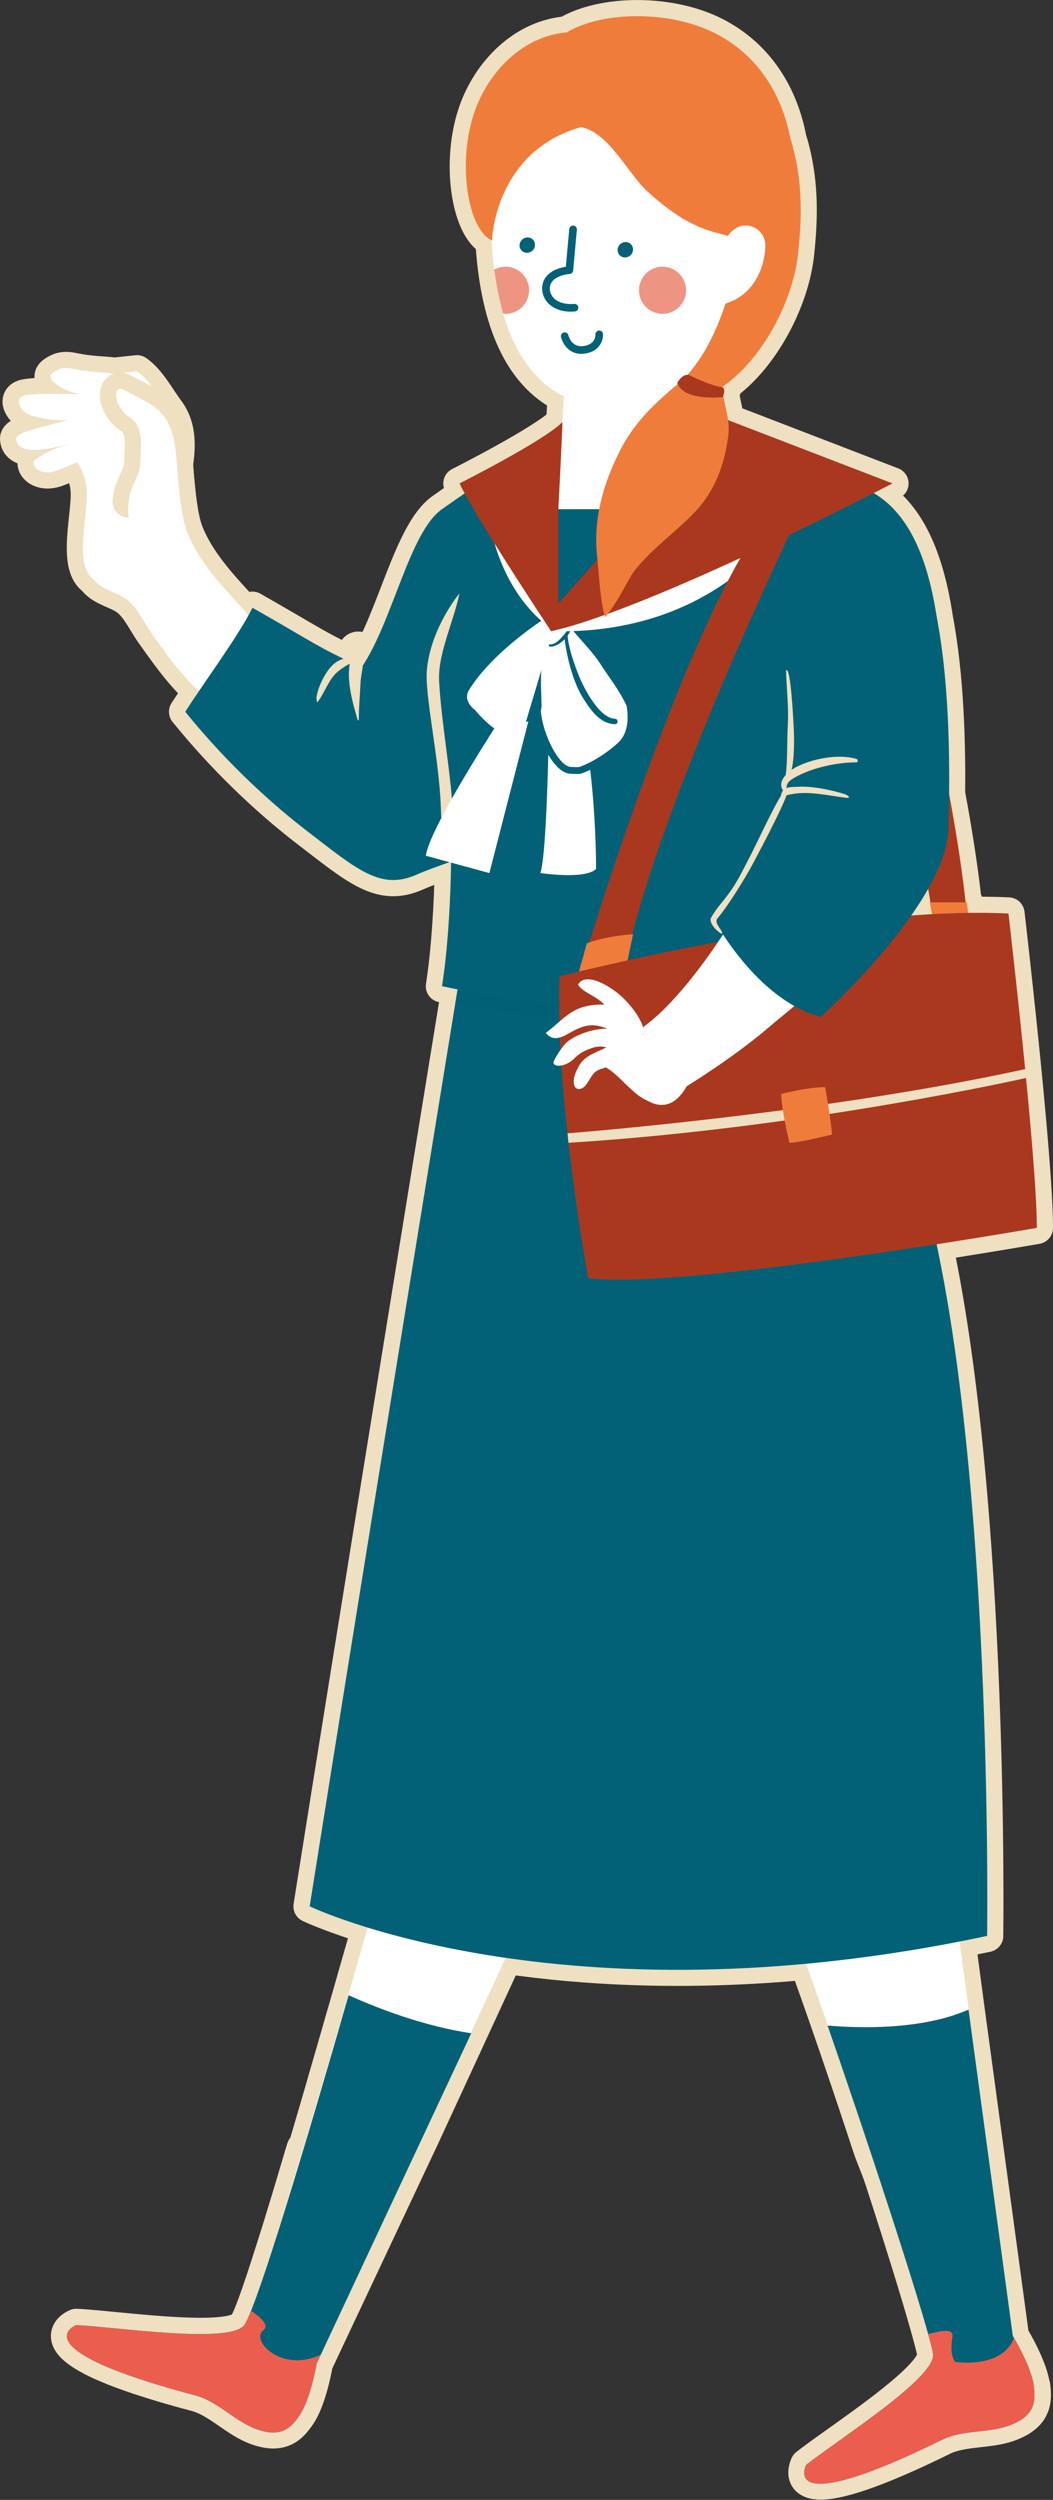 <?xml version="1.0" encoding="UTF-8"?>
<svg xmlns="http://www.w3.org/2000/svg" xmlns:xlink="http://www.w3.org/1999/xlink" viewBox="0 0 228.06 540.94">
  <rect x="0" y="0" width="228.06" height="540.94" fill="#333333" stroke="none"/>
  <defs>
    <style>
      .cls-1 {
        fill: none;
      }

      .cls-2 {
        clip-path: url(#clippath);
      }

      .cls-3 {
        mask: url(#mask);
      }

      .cls-4, .cls-5 {
        fill: #026177;
      }

      .cls-6 {
        fill: #010101;
      }

      .cls-7 {
        fill: #f07c3c;
      }

      .cls-8, .cls-9 {
        fill: #eee0c1;
      }

      .cls-10 {
        fill: #eb5e4d;
      }

      .cls-11 {
        fill: #fff;
      }

      .cls-12 {
        fill: #ee9482;
      }

      .cls-13 {
        fill: #aa381e;
      }

      .cls-5 {
        mix-blend-mode: multiply;
        opacity: .5;
      }

      .cls-9 {
        stroke: #eee0c1;
        stroke-linecap: round;
        stroke-linejoin: round;
        stroke-width: 7px;
      }

      .cls-14 {
        isolation: isolate;
      }
    </style>
    <mask id="mask" x="83.08" y="113.81" width="58.75" height="82.29" maskUnits="userSpaceOnUse">
      <g>
        <rect class="cls-11" x="83.08" y="113.81" width="58.75" height="82.29" transform="translate(224.9 309.9) rotate(-180)"/>
        <path class="cls-6" d="M117.38,132.97s.04-.02,.04,0c-.15,1.9,.11,3.89,.7,5.52,.04,.12-.06,1.22-.18,1.19-1.65-.35-1.71-3.76-.56-6.72Z"/>
        <path class="cls-6" d="M103.79,155.24c2.25,1,4.14,2.21,6.74,1.62,2-.46,3.56-1.7,4.99-3.12,.01-.01,.04,0,.03,.02-.76,2.6-2.94,4.15-5.63,4.48-1.96,.24-5.89-.44-6.53-2.69-.07-.25,.2-.4,.4-.31Z"/>
        <path class="cls-6" d="M103.73,148.6c4.69-1.64,9.14-6.8,12.89-11.87,.16-.22-.13,.81-.28,1.05-1.51,2.23-3.48,4.59-5.26,6.61-1.19,1.35-4.14,3.67-6.25,4.61-2.11,.94-1.26-.33-1.09-.39Z"/>
      </g>
    </mask>
    <clipPath id="clippath">
      <path class="cls-1" d="M160.75,29.05c-18.71-13.1-37.36-16.03-55.91-1.54-.58,8.1,1.02,16.88,1.74,26.22,1.35,17.74,7.22,30.12,19.47,33.55,19.28,5.4,28.5-10.66,32.39-26.22,3.08-12.34,4.04-23.76,2.31-32.01Z"/>
    </clipPath>
  </defs>
  <g class="cls-14">
    <g id="_レイヤー_2" data-name="レイヤー 2">
      <g id="_レイヤー_1-2" data-name="レイヤー 1">
        <g>
          <path class="cls-9" d="M223.91,516.29c-.51-4.23-4.55-10.83-4.55-10.83l-9.59-70.61h0l-1.97-14.74c1.98-.39,3.97-.79,5.99-1.21,0,0,1.3-92.26-10.94-149.66,12.68-1.97,21.71-3.55,21.71-3.55,0-15.42-6.15-68.02-6.15-68.02-2.8-.13-5.73-.17-8.74-.13l-.28-2.29h-.26c-.83-7.62-2.16-15.84-3.59-23.53,.1-9.91-.18-25.01-2.62-37.81-1.81-12.11-5.61-22.43-13.66-27.19,2.55-1.33,4.02-2.11,4.02-2.11l-35.6-13.7c-.25-1.81-.76-3.57-1.04-5.35,.5-1.41-.14-1.75-.14-1.75-.01,0-.03,0-.05,0,0-.02,0-.05,0-.07,.92-.68,1.82-1.38,2.66-2.12,7.25-6.37,12.7-17.41,13.71-26.59,.91-8.28,1.03-16.44-1.66-25.08-1.69-8.89-6.54-17.77-16.26-22.73-9.84-5.01-24.44-4.82-32.15-.21-9.73,.85-16.92,8.67-19.88,16.92-3.86,10.75-1.74,25.38,3.55,28.06,.05,.58,.1,1.16,.14,1.75,1.2,15.72,5.95,27.23,15.55,32.03l-.34,5.6c-4.13,4.12-22.26,13.24-22.26,13.24,.27,.59,.66,1.32,1.12,2.15-1.8,1.22-3.47,2.4-4.94,3.44-6.96,4.93-10.5,23.61-17.11,33.78,.14-1.09,.19-2.18-.09-3.18-.21-.74-1.26-.89-1.65-.22-.34,.58-.59,1.18-.79,1.81-.5,0-.44-.15-1.09,0-.2,.05-.38,.1-.56,.16-6.3-3.03-8.54-4.69-19.73-11.04-.26,.52-.55,1.07-.86,1.63-4.05-4.68-10.29-10.5-13.25-17.95-1.28-3.21-1.76-9.2-1.97-11.31-.12-1.22-.2-2.46-.29-3.68,.02,0,.03,0,.05,0,.88-5.74-.12-9.03-1.95-11.47-2.01-2.68-3.94-6.44-6.72-8.38l-4.98,.53c-2-.36-4.67-.18-8.98-1.08-2.05-.43-3.08,.07-4.13,.78-1.88,1.26,.9,2.93,2.51,3.71,.97,.47,2.13,.8,3.35,1.03-4.26-.05-9.28-.27-11.91,.22-2.78,.52-1.1,3.17,.36,3.95,2.43,1.3,7.06,1.49,8.63,1.42-3.79,1.25-10.97,2.35-11.03,3.97,.12,4.43,9.45,1.66,11.61,1.2-1.9,.59-4.07,1.08-7.3,3.23-1.58,1.05,.6,3.95,4.55,2.51,.88-.32,2.72-1.09,4.35-1.81,.98,1.5,2.18,4.02,2.11,7.33-.11,5.52-2.6,15.29,1.44,18,1.74,2.45,5.36,2.77,7.61,4.72,2.07,1.8,3.37,4.75,4.96,6.97,2.49,3.46,6.05,8.75,10.26,12.5-1.04,1.53-2.04,3.03-2.99,4.49,10,12.35,20.15,21.03,26.47,25.88,10.71,8.22,15.81,12.79,23.53,9.41,2.61-1.14,5.01-1.93,7.23-2.75l.34,.09c-.12,9.18-.81,18.96-1.7,25.01-.09,.59-.17,1.16-.25,1.74,1.09,.24,2.21,.47,3.36,.7-5.09,31.26-22.41,137.71-32.03,198.4,0,0,4.33,2.07,12.61,4.61-1.45,5.05-3.02,10.55-4.65,16.24-.04,.15-.08,.29-.13,.44-.17,.59-.34,1.18-.51,1.78,0,.03-.02,.06-.03,.09-.19,.65-.38,1.31-.57,1.97-.05,.18-.1,.35-.15,.53-.16,.54-.31,1.09-.47,1.63-.03,.11-.06,.21-.09,.32-.19,.67-.39,1.35-.58,2.02-.02,.08-.05,.16-.07,.23-.17,.59-.34,1.18-.51,1.77-.04,.14-.08,.28-.12,.41-.19,.67-.39,1.34-.58,2.01-.02,.06-.03,.11-.05,.17-.19,.65-.38,1.31-.57,1.96-.02,.07-.04,.14-.06,.21-.2,.69-.4,1.38-.6,2.07-.02,.06-.04,.12-.05,.19-.18,.62-.36,1.25-.54,1.87-.03,.11-.06,.22-.1,.33-.2,.69-.4,1.37-.6,2.06v.02c-.2,.68-.4,1.35-.6,2.03-.02,.08-.05,.16-.07,.23-.2,.67-.39,1.34-.59,2.01-.02,.08-.05,.16-.07,.24-.18,.61-.36,1.21-.53,1.81-.03,.09-.05,.18-.08,.26-.2,.67-.4,1.35-.59,2.01,0,.03-.02,.06-.03,.1-.18,.62-.37,.24-.55,.85-.03,.11-.07,.22-.1,.33-.19,.65-.39,1.3-.58,1.94,0,.01,0,.03-.01,.04-.19,.65-.39,1.3-.58,1.95-.01,.05-.03,.09-.04,.14-.2,.66-.39,1.32-.59,1.97,0,0,0,.01,0,.02-.18,.61-.36,1.21-.54,1.81-.03,.1-.06,.19-.09,.29-.19,.62-.37,1.23-.55,1.83,0,.01,0,.02-.01,.04-.18,.58-.35,1.15-.52,1.71-.03,.1-.06,.19-.09,.29-.18,.59-.36,1.17-.54,1.75,0,0,0,.02,0,.03-.17,.56-.34,1.1-.51,1.65-.03,.09-.06,.18-.08,.27-.17,.56-.34,1.11-.51,1.65,0,.02-.01,.03-.02,.05-.16,.52-.32,1.03-.48,1.53-.03,.09-.06,.18-.09,.27-.16,.52-.32,1.03-.48,1.53,0,.03-.02,.06-.03,.09-.15,.47-.3,.93-.44,1.38-.03,.1-.06,.19-.09,.29-.15,.48-.3,.94-.45,1.4-.01,.03-.02,.07-.03,.1-.14,.43-.28,.86-.41,1.27-.03,.08-.05,.16-.08,.25-.15,.44-.29,.88-.43,1.31,0,.01,0,.03-.01,.04-.13,.4-.26,.79-.39,1.18-.03,.09-.06,.18-.09,.26-.13,.39-.26,.78-.39,1.15,0,.01,0,.03-.01,.04-.12,.36-.25,.71-.37,1.06-.02,.07-.05,.14-.07,.21-.12,.35-.25,.7-.36,1.03,0,0,0,.01,0,.02-.11,.32-.23,.62-.33,.92-.03,.07-.05,.14-.07,.2-.22,.6-.43,1.15-.63,1.65-.02,.06-.05,.12-.07,.17-.1,.25-.19,.48-.28,.7,0,0,0,0,0,0-.09,.22-.17,.42-.26,.61-.02,.05-.04,.09-.06,.14-.08,.19-.17,.37-.24,.53,0,0,0,0,0,0-.08,.16-.15,.31-.22,.44-.02,.03-.03,.07-.05,.1-.07,.13-.14,.25-.2,.35-.84,1.37-3.87,1.94-7.91,2.06-.4,.01-.82,.02-1.24,.02-1.29,0-2.66-.02-4.07-.08-8.36-.33-18.41-1.65-23.31-1.87,0,0-1.94,.77-2,2.32-.01,.37,.08,.79,.33,1.25,.21,.38,.53,.8,1,1.24,.19,.18,.39,.36,.63,.55,.82,.66,1.94,1.38,3.44,2.16,.43,.22,.89,.45,1.39,.68,.74,.35,1.56,.71,2.46,1.08,.6,.25,1.24,.5,1.91,.76,.34,.13,.68,.26,1.04,.39,.71,.26,1.47,.53,2.26,.8,.4,.14,.8,.27,1.22,.41,3.34,1.11,7.36,2.31,12.18,3.58,4.82,1.27,8.58,5.67,13.27,7.32,4.38,1.54,6.57,.32,8.19-1.6,.29-.34,.56-.71,.83-1.08,.09-.13,.19-.27,.28-.4,1.04-1.54,1.88-3.87,2.48-6,.09-.3,.17-.6,.25-.9,.62-2.35,.94-4.25,.94-4.25l23.13-49.08,17.87-38.68c17.02,2.46,38.84,3.7,64.93,1.28,1.52,4.22,3.11,8.72,4.73,13.38h0c.65,1.87,1.3,3.77,1.96,5.68,0,.01,0,.03,.01,.04,1.31,3.82,2.62,7.7,3.92,11.58,0,.01,0,.03,.01,.04,.97,2.89,1.92,5.77,2.86,8.62,.01,.04,.03,.08,.04,.12,.93,2.82,1.84,4.6,2.72,7.32,.02,.07,.04,.14,.07,.2,.59,1.82,1.16,3.6,1.73,5.35,0,0,0,0,0,0,.27,.84,.54,1.68,.8,2.5,.03,.08,.05,.17,.08,.25,.54,1.68,1.06,3.33,1.56,4.92,.01,.05,.03,.09,.04,.14,.23,.72,.45,1.44,.67,2.14,.04,.12,.08,.25,.12,.37,.22,.69,.43,1.38,.64,2.04,.01,.05,.03,.1,.04,.14,.23,.74,.46,1.47,.67,2.18,.01,.04,.02,.08,.04,.12,.2,.63,.38,1.25,.57,1.86,.04,.14,.08,.27,.12,.4,.17,.55,.33,1.09,.49,1.62,.03,.1,.06,.2,.09,.3,.19,.62,.37,1.22,.54,1.81,.02,.06,.03,.11,.05,.17,.15,.51,.3,1,.44,1.48,.04,.14,.08,.28,.12,.42,.12,.42,.24,.82,.35,1.22,.03,.11,.07,.23,.1,.34,.14,.49,.28,.96,.41,1.42,.02,.06,.03,.12,.05,.18,.11,.38,.21,.75,.31,1.1,.03,.12,.07,.24,.1,.37,.08,.29,.16,.57,.23,.84,.03,.11,.06,.22,.09,.32,.09,.35,.18,.69,.26,1,0,.02,.01,.04,.02,.07,.07,.28,.14,.55,.2,.79,.02,.08,.04,.16,.06,.24,.04,.19,.08,.36,.12,.52,.01,.07,.03,.13,.04,.2,.04,.2,.08,.39,.11,.55,0,0,0,0,0,0,.03,.16,.03,.33,.02,.5-.05,.53-.28,1.12-.67,1.77-.13,.22-.28,.44-.44,.67-3.99,5.59-17.61,14.6-24.46,19.65-.72,.53-1.38,1.03-1.93,1.46,0,0-.44,.86-.42,1.78,.05,2.29,2.93,5.02,22.3-3.65,2.31-1.03,4.85-2.23,7.64-3.6,.28-.14,.56-.26,.85-.38,2.31-.92,4.9-1.17,7.46-1.46,.32-.04,.64-.07,.96-.11,1.92-.23,3.8-.54,5.54-1.23,1.68-.66,2.83-1.42,3.61-2.25,.31-.33,.57-.67,.77-1.03,.61-1.06,.78-2.2,.75-3.37-.01-.59-.07-1.18-.14-1.78Zm-22.06-318.48c-1.49,.08-2.99,.18-4.51,.29,1.34-1.91,2.58-3.85,3.68-5.8,.18,1.03,.34,2.02,.49,2.95h-.16l.49,2.56Z"/>
          <g>
            <path class="cls-13" d="M198.68,140.14s9.32,36.68,11.07,61.9l-7.05,1.22s-2.45-18.87-6.43-33.03c-3.97-14.17,2.4-30.08,2.4-30.08Z"/>
            <polygon class="cls-7" points="205.55 195.25 201.36 195.25 202.28 200.01 209.91 199.38 209.4 195.25 205.55 195.25"/>
            <path class="cls-11" d="M85.81,395.85c-6.52,22.04-28.33,99.81-32.81,107.11-2.7,4.4-27.8,.54-36.53,.14,0,0-12.7,5.05,25.87,15.23,4.82,1.27,8.58,5.67,13.27,7.32,5.45,1.92,7.5-.43,9.3-3.09,2.39-3.53,3.67-11.15,3.67-11.15l46.5-99.65-29.26-15.9Z"/>
            <path class="cls-11" d="M165.57,402.02c9.53,20.92,35.09,98.84,36.5,107.29,.85,5.09-20.63,18.64-27.48,24.06,0,0-6.27,12.14,29.52-5.46,4.48-2.2,10.2-1.35,14.81-3.18,5.37-2.12,5.38-5.24,4.99-8.43-.51-4.23-4.55-10.83-4.55-10.83l-13.79-101.96-40-1.49Z"/>
            <path class="cls-11" d="M36.4,88.72c-2.01-2.68-3.94-6.44-6.72-8.38l-8.68,10.73c-.12,2.4-1.09,5.55-.26,7.94,3.2-.74,6.28-1.32,9.67-1.32,2.11,0,1,7.16,3.09,6.91,1.2-.14,3.64-4.49,4.85-4.41,.88-5.74-.12-9.03-1.95-11.47Z"/>
            <path class="cls-11" d="M11.58,80.57c-1.88,1.26,.9,2.93,2.51,3.71,3.92,1.91,10.88,1.48,12.6,1.61l-2-5.02c-2-.36-4.67-.18-8.98-1.08-2.05-.43-3.08,.07-4.13,.78Z"/>
            <path class="cls-11" d="M5.54,85.54c-2.78,.52-1.1,3.17,.36,3.95,2.43,1.3,7.06,1.49,8.63,1.42-3.79,1.25-10.97,2.35-11.03,3.97,.12,4.43,9.45,1.66,11.61,1.2-1.9,.59-4.07,1.08-7.3,3.23-1.58,1.05,.6,3.95,4.55,2.51,1.6-.58,6.35-2.63,7.3-3.23l4.43-4.67-1.56-8.74c-4.21,.44-13.17-.36-17,.36Z"/>
            <path class="cls-11" d="M50.7,137.25l-22.94-33.53-7.5,21.62c1.74,2.45,5.36,2.77,7.61,4.72,2.07,1.8,3.37,4.75,4.96,6.97,3.34,4.65,8.6,12.57,14.78,15.66,2.69-4.31,1.2-10.21,4.01-14.56-.17-.63-.58-.52-.93-.88Z"/>
            <path class="cls-11" d="M38.59,103.88c-.61-6.3-.15-13.13-6.31-16.6-1.78-1-3.05-1.69-5.7-3.01-2.13-1.07-2.13,3.79,1.73,6.21,2.81,1.76,2.24,6.2,2.08,9.82-.13,2.93-2.03,4.13-2.51,8.21-.71,6.07,1.79,8.93,4.29,10.72,4.89,3.49,11.36,20.98,15.45,25.51l7.06-10.59c-3.97-4.85-10.93-10.97-14.12-18.97-1.28-3.21-1.76-9.2-1.97-11.31Z"/>
            <path class="cls-11" d="M29.67,80.34l-4.98,.53-7.55,7.48-1.63,10.1s3.43,3.36,3.31,8.88-2.6,15.29,1.44,18,12.2-10.9,12.2-10.9l-.18-27.15-2.61-6.95Z"/>
            <path class="cls-9" d="M54.67,134.16c-3.97-4.85-10.93-10.97-14.12-18.97-1.28-3.21-1.76-9.2-1.97-11.31-.61-6.3-.15-13.13-6.31-16.6-1.78-1-3.05-1.69-5.7-3.01-2.13-1.07-2.13,3.79,1.73,6.21,2.81,1.76,2.24,6.2,2.08,9.82-.13,2.93-2.03,4.13-2.51,8.21"/>
            <path class="cls-11" d="M38.59,103.88c-.61-6.3-.15-13.13-6.31-16.6-1.78-1-3.05-1.69-5.7-3.01-2.13-1.07-2.13,3.79,1.73,6.21,2.81,1.76,2.24,6.2,2.08,9.82-.13,2.93-2.03,4.13-2.51,8.21-.71,6.07,1.79,8.93,4.29,10.72,4.89,3.49,11.36,20.98,15.45,25.51l7.06-10.59c-3.97-4.85-10.93-10.97-14.12-18.97-1.28-3.21-1.76-9.2-1.97-11.31Z"/>
            <path class="cls-4" d="M78.33,144.38c-9.71-4.41-10.42-5.37-23.65-12.87-3.09,6.18-9.71,15-14.56,22.5,10,12.35,20.15,21.03,26.47,25.88,10.71,8.22,15.81,12.79,23.53,9.41,9.41-4.12,16.17-3.68,21.47-16.47l14.12-78.52c-9.71,1.76-22.46,10.54-30,15.88-7.06,5-10.59,24.12-17.37,34.19Z"/>
            <path class="cls-4" d="M192.55,237.61c-4.25-8-6.47-16.96-5.81-25.99,.47-6.47,2.15-13.92,6.2-21.55,11.56-21.74-78.7-7.7-78.7-7.7l-13.7,22.86s-22.11,135.58-33.47,207.27c0,0,54.3,26.06,146.72,6.4,0,0,1.95-137.67-21.24-181.3Z"/>
            <path class="cls-5" d="M98.6,217.15s18.71,3.69,25.7,2.9c6.99-.78-3.95-15.02-3.95-15.02l-19.81,.19-1.94,11.93Z"/>
            <path class="cls-4" d="M95.99,211.65c-.09,.59-.17,1.16-.25,1.74,21.53,4.69,54.92,8.29,96.84,1.05-.32-2.28-.58-4.45-.71-6.32-.45-6.28,12.89-25.01,12.79-30.44-.44-25.15,2.21-63.08-17.2-71.91-5.46-2.48-21.18-10.59-30.88-15.29l-36.47,8.23s-3.2,3.88-10,12.35c-5.62,7-15.29,13.53-16.47,32.35,0,0,.59,12.94,2.94,24.12,2.01,9.54,1.04,33.06-.59,44.11Z"/>
            <path class="cls-13" d="M121.23,211.25s59.54-15.4,97.18-13.58c0,0,6.15,52.6,6.15,68.02,0,0-77.61,13.56-97.18,10.86,0,0-7.31-39.92-6.15-65.3Z"/>
            <path class="cls-8" d="M97.98,174.63c-.29-6.85-2.4-18.45-2.87-27.1-.33-6.01,2.94-12.35,4.41-19.12,.02-.08-6.18,7.35-7.06,16.47-.53,5.43,2.64,19.09,3.01,29.7,.44,12.35,1.03,.02,1.38,10.8,.02,.48,.77,.63,.87,.12,1.85-9.76,.67-.97,.25-10.88Z"/>
            <path class="cls-7" d="M166.53,19.41l-24.29,51.72c0,6.66,.17,14.43,3.59,20.42,4.02-3.62,9.24-6.37,13.29-9.94,7.25-6.37,12.7-17.41,13.71-26.59,1.27-11.56,1.03-22.88-6.3-35.6Z"/>
            <path class="cls-11" d="M160.75,29.05c-18.71-13.1-37.36-16.03-55.91-1.54-.58,8.1,1.02,16.88,1.74,26.22,1.35,17.74,7.22,30.12,19.47,33.55,19.28,5.4,28.5-10.66,32.39-26.22,3.08-12.34,4.04-23.76,2.31-32.01Z"/>
            <path class="cls-11" d="M122.19,84.58l-.41,6.78-3.35,5.86s-5.42,21.68,4.28,22.82c9.49,1.12,21.84-17.73,27.63-25.83l-1.54-14.65-26.61,5.01Z"/>
            <g>
              <g class="cls-3">
                <path class="cls-11" d="M107.07,157.62c-2.36-1.66-4.2-4.02-4.2-4.02,0,0-2.81-1.87-1.25-4.37,5.18-8.3,16.25-15.31,16.25-15.31l1.04,5.54-5.01,16.74,.53-.09-8.44,32.81-13.75-3.75c.58-5.26,13.2-25.02,14.82-27.54Z"/>
              </g>
              <path class="cls-11" d="M117.24,150.48c-.25-4.94,.14-8.42,.97-10.72-.58-.35-1.1-1.03-1.18-2.41,0,0,.21-3.72,1.15-5.94,.94-2.21,1.87-3.23,3.96-2.08,0,0,.32,.11,.72,.35v-.04c.21,.14,.4,.28,.59,.41l.27,.66c-.2-.3-.86-.49-.09,.88,1.14,2.01-.37,4.46-1.49,5.77-1.17,1.38-2.01,2.17-3.23,2.08-.17-.01-.03,.45,.13,.48,.74,.11,2.11-.4,3.24-1.6,.61,4.6,2.02,9.64,4.03,12.78,1.6,2.5,3.59,5.5,6.86,5.6,.79,.02,.78-1.16,0-1.18-3.43-.11-6.83-6.83-7.87-9.48-1.13-2.88-2.17-5.97-2.37-8.51,.03-.04,.06-.06,.09-.1,.28-.44,.53-.91,.76-1.4,.79,1.05,.92,1.13,2.05,2.42,1.56,1.78,3.08,3.45,4.37,5.47,1.58,2.47,3.76,5.15,5.51,8.79,.51,3.12,.17,5.97-1.61,7.77-1.6,1.61-5.32,4.36-8.73,5.51-.6,.01-1.19,0-1.81-.04-2.41-.15-5.96-6.77-6.42-12.08l.15-.94c-.01-.89-.03-1.73-.06-2.43Z"/>
              <path class="cls-11" d="M123.48,167.42c.53,.03,1.03,.05,1.53,.05,.13,0,.26,0,.4,0,.15,0,.3-.03,.45-.08,.66-.22,1.32-.5,1.97-.81,1.33,11.38,1.27,21.44,1.27,21.44-2.36,2.36-12.07,.89-12.07,.89,1.01-2.93,1.5-16.65,1.72-25.59,1.35,2.29,3.01,3.99,4.72,4.1Z"/>
            </g>
            <path class="cls-4" d="M121.78,91.37l-.87,18.81h9.41l26.25-19.69s13.57,30.58,13.85,32.47-50.92,11.5-50.92,11.5l-10.01-33.31s8.16-5.66,12.29-9.77Z"/>
            <path class="cls-7" d="M154.9,7.21c-9.84-5.01-24.44-4.82-32.15-.21-9.73,.85-16.92,8.67-19.88,16.92-3.9,10.85-1.7,25.66,3.69,28.14,0,0,.45-19.15,19.22-24.55,5.98,.98,10.31,10.17,14.4,13.88,8.48,7.71,13.11,8.48,17.48,9.64,8.48-.35,13.58-2.22,14.14-10.67,.77-11.57-3.27-26.21-16.9-33.15Z"/>
            <path class="cls-11" d="M157.66,51.03c2.89-4.24,8.27-1.88,8.1,2.31-.21,5.21-2.96,10.93-9.13,12.47,0,0,.91-14.61,1.03-14.78Z"/>
            <g>
              <path class="cls-11" d="M140.04,225.5l-1.89-3.75c-.72-1.47-1.46-2.58-2.24-3.24-1.1-1.17-6.78-1.66-10.17-.43-3.05,1.1-5.01,3.64-7.54,5.41,1.98,2.54,4.58,.19,6.66-.77,2.63-1.21,4.26-1.08,6.73-.11-3.21-.09-6.94,1.35-8.74,2.84-.98,.81-2.35,3.04-2.88,4.09-.68,1.35,2.25,1.68,4.48-.57,.96-.98,1.98-1.58,3.64-2.16,1.29-.45,2.14-.44,3.24-.19-1.74,.98-3.91,1.44-5.42,3.26-.64,.77-1.45,2.52-1.6,3.45-.4,2.55,1.36,2.99,2.61,1.42,.62-.77,1.19-2.1,1.92-2.73,.82-.7,1.87-.85,2.37-1.06,3.19,1.81,5.88,6.12,9.34,7.32,3.38,1.18,5.15,.44,6.03-.59,2.04-2.39-6.05-9.86-6.54-12.18Z"/>
              <path class="cls-11" d="M165.8,186.77s-13.59,26.14-26.45,35.44l-.85,14.59s5.73,6.18,10.23-1.76c0,0,9.76-5.97,17.07-12.16,10.82-9.15,27.9-21.89,32.89-33.53l-32.89-2.58Z"/>
              <path class="cls-11" d="M125.18,213.1c1,1.47,3.16,2.19,4.69,3.39,1.86,1.45,3.79,3.33,4.83,5.15l4.83,2.27c.07-2.92-3.19-6.83-5.33-8.65-2.82-2.41-7.55-4.88-9.02-2.17Z"/>
            </g>
            <path class="cls-4" d="M171.14,118.57s-2.21,8.82-.88,26.47c1.41,18.79,.44,18.97-.15,25.44,0,0-8.23,20.88-15.29,28.82,0,0,9.26,17.2,22.94,20.73,0,0,27.2-24.41,27.65-40.73,.29-10.59,1.18-45.88-7.79-61.61-8.49-14.9-21.62-11.47-26.47,.88Z"/>
            <path class="cls-11" d="M171.98,110.44s-13.98,26.71-51.63,26.16c0,0-11.91-6.17-14.78-26.16l14.16,24.48,52.24-24.48Z"/>
            <path class="cls-13" d="M125.7,210.15s26.85-89.71,44.73-102.3h4.27s-31.19,63.4-39.19,100.2l-9.81,2.1Z"/>
            <path class="cls-13" d="M120.91,110.18v20.43l35.67-40.13,36.71,14.12s-51.49,26.94-73.93,31.99c0,0-16.61-25.04-19.83-31.99,0,0,18.13-9.13,22.26-13.24,.13-.12-.87,18.81-.87,18.81Z"/>
            <path class="cls-8" d="M78.5,140.79c-.21-.74-1.26-.89-1.65-.22-2.59,4.45-.68,10.72,.6,15.19,.04,.15,.27,.12,.27-.04-.02-2.65,.24-5.29,.36-7.94,.1-2.23,1.05-4.8,.43-7Z"/>
            <path class="cls-8" d="M77.85,142.57c-.13-.18-.4-.28-.61-.15,.15-.1-.98-.04-.95-.05-.76,.05-.58-.17-1.32,.02-1.3,.32-2.17,.74-3.1,1.68-1.6,1.63-3.1,4.92-3.33,6.82-.03,.22,.1,1.21,.21,1.07,1.47-1.89,2.46-4.97,4.31-6.55,1.48-1.26,2.74-1.79,4.05-2.46,.21-.11,.94-.09,.8-.29-.02-.03-.04-.06-.06-.09Z"/>
            <path class="cls-8" d="M170.42,171.81c.04-.14-.6-.82-.66-.71-2.93,4.83-5.2,10.16-7.83,15.21-2.15,4.12-2.85,5.69-6.29,9.83-.14,.16-1.66,2.24-1.74,2.74-.1,.58,.41,1.58,1.33,2.41,.08,.07,1.6,1.45,1.08,.25-.25-.58-1.64-1.96-.94-2.79,2.44-2.89,6.06-8.82,7.53-11.56,2.4-4.48,6.79-12.88,7.53-15.37Z"/>
            <path class="cls-8" d="M171.91,157.72c-.11-2.4-.67-13.57-1.66-12.68-.05,.04,.27,5.56,.28,5.62,.16,2.33,.2,4.72,.06,7.06-.12,2.1-.03,9.28-.58,10.6-.11,.25,1.28-1.08,1.35-1.34,.77-3.09,.64-7.4,.56-9.26Z"/>
            <path class="cls-8" d="M183.14,171.9c-2.88-.94-7.15-1.83-10.23-1.66-1.74,.09-3.07-.08-3.67,1.44-.13,.32-.02,.79,.38,.65,4.24-1.5,8.69-.34,13.43,.28,1.57,.21,.49-.57,.09-.7Z"/>
            <path class="cls-8" d="M185.5,164.22c-3.8-1.15-9.49-.09-13,1.73-1.98,1.02-4.64,3.4-2.54,5.54,.1,.1,.33,.06,.32-.08-.03-1.84,.41-2.33,1.71-3.09,4.15-2.41,9.97-3.4,13.5-3.36,.38,0,.37-.63,0-.74Z"/>
            <path class="cls-7" d="M156.5,82.27l-7.33-1.16c-6.27,5.2-11.52,9.49-15.19,16.97-3.46,7.04-5.48,14.36-4.67,22.17,.38,3.67,.69,9.87,1.74,13.3,3.47-4.24,4.83-8.17,6.63-10.39,3.72-4.59,8.43-7.85,12.56-12.09,4.6-4.72,6.68-10.48,7.5-16.85,.54-4.21-1.67-7.9-1.24-11.95Z"/>
            <path class="cls-13" d="M149.18,81.11s4.44,2.31,7.33,2.7c0,0,.77,.39,0,2.12,0,0-8.48,.96-9.83-3.08,0,0,.96-1.93,2.51-1.74Z"/>
            <path class="cls-4" d="M75.5,431.73c-8.74,30.47-19.5,66.35-22.49,71.24-2.7,4.4-27.8,.54-36.53,.14,0,0-12.7,5.05,25.87,15.23,4.82,1.27,8.58,5.67,13.27,7.32,5.45,1.92,7.5-.43,9.3-3.09,2.39-3.53,3.67-11.15,3.67-11.15l33.47-71.45c-10.23-1.55-19.98-5.27-26.55-8.23Z"/>
            <path class="cls-4" d="M179.24,438.31c10.43,30.06,21.9,65.41,22.83,70.99,.85,5.09-20.63,18.64-27.48,24.06,0,0-6.27,12.14,29.52-5.46,4.48-2.2,10.2-1.35,14.81-3.18,5.37-2.12,5.38-5.24,4.99-8.43-.51-4.23-4.55-10.83-4.55-10.83l-9.59-70.61c-9.85,4.3-22.83,4.09-30.54,3.45Z"/>
            <path class="cls-8" d="M122.91,245.23s54.88-4.21,99.16-13.9l.19,1.92s-47.96,10.85-99.14,14.03l-.21-2.05Z"/>
            <path class="cls-7" d="M169.2,236.71s5.51-1.46,9.51-1.46c0,0,1.36,7.67,1.48,10.24,0,0-7.31,1.82-9.2,1.79,0,0-1.7-6.71-1.79-10.57Z"/>
            <path class="cls-7" d="M125.39,210.21l10.53-2.41,1.19-5.64s-5.97,.33-10.01,1.98l-1.71,6.07Z"/>
            <g class="cls-2">
              <path class="cls-12" d="M105,65.23c1.34,2.48,4.43,3.41,6.91,2.07,2.48-1.34,3.41-4.43,2.07-6.91-1.34-2.48-4.43-3.41-6.91-2.07-2.48,1.34-3.41,4.43-2.07,6.91Z"/>
            </g>
            <path class="cls-12" d="M139,65.23c1.34,2.48,4.43,3.41,6.91,2.07,2.48-1.34,3.41-4.43,2.07-6.91-1.34-2.48-4.43-3.41-6.91-2.07-2.48,1.34-3.41,4.43-2.07,6.91Z"/>
            <path class="cls-4" d="M113.5,54.58c.84,.35,1.83-.05,2.22-.9,.38-.85,.02-1.83-.82-2.18-.84-.35-1.83,.05-2.22,.9-.39,.85-.02,1.83,.82,2.18Z"/>
            <path class="cls-4" d="M134.73,55.58c.84,.35,1.83-.05,2.22-.9,.38-.85,.02-1.83-.82-2.18-.84-.35-1.83,.05-2.22,.9-.39,.85-.02,1.83,.82,2.18Z"/>
            <path class="cls-4" d="M120.79,66.94c-.85-.32-1.57-.8-2.15-1.42-.96-1.04-1.38-2.44-1.16-3.82,.48-2.91,3.63-3.75,5.07-3.98l.74-8.16c.04-.45,.44-.79,.9-.74,.45,.03,.79,.44,.75,.89l-.8,8.82c-.04,.4-.36,.72-.77,.75-.03,0-3.85,.28-4.25,2.7-.15,.89,.12,1.76,.74,2.44,.94,1.03,2.55,1.5,4.51,1.34,.46-.03,.85,.3,.89,.75,.04,.45-.3,.85-.75,.89-1.38,.11-2.64-.04-3.7-.44Z"/>
            <path class="cls-4" d="M124.34,76.3c-1.72-.65-2.59-2.33-2.84-3.37-.1-.44,.17-.88,.61-.99,.44-.1,.89,.16,.99,.6,.07,.27,.71,2.6,3.12,2.36,2.84-.29,2.74-2.42,2.74-2.51-.03-.45,.32-.84,.77-.87,.46-.03,.85,.32,.87,.77,.08,1.31-.69,3.89-4.21,4.25-.79,.08-1.47-.02-2.05-.24Z"/>
            <path class="cls-10" d="M56.97,504.29c1.44-1.11-.42-2.84-2.62-4.28-.54,1.37-1,2.39-1.35,2.95-2.7,4.4-27.8,.54-36.53,.14,0,0-12.7,5.05,25.87,15.23,4.82,1.27,8.58,5.67,13.27,7.32,5.45,1.92,7.5-.43,9.3-3.09,2.39-3.53,3.67-11.15,3.67-11.15l.87-1.88c-8.49,4-15.21-3.13-12.47-5.24Z"/>
            <path class="cls-10" d="M223.91,516.29c-.44-3.59-3.4-8.87-4.29-10.39-2.58,6.75-12.72,5.19-12.72,5.19,0,0-1.31-1.31-.65-5.27,.39-2.32-2.61-1.32-5.22-.79,.54,1.99,.9,3.46,1.04,4.27,.85,5.09-20.63,18.64-27.48,24.06,0,0-6.27,12.14,29.52-5.46,4.48-2.2,10.2-1.35,14.81-3.18,5.37-2.12,5.38-5.24,4.99-8.43Z"/>
          </g>
        </g>
      </g>
    </g>
  </g>
</svg>